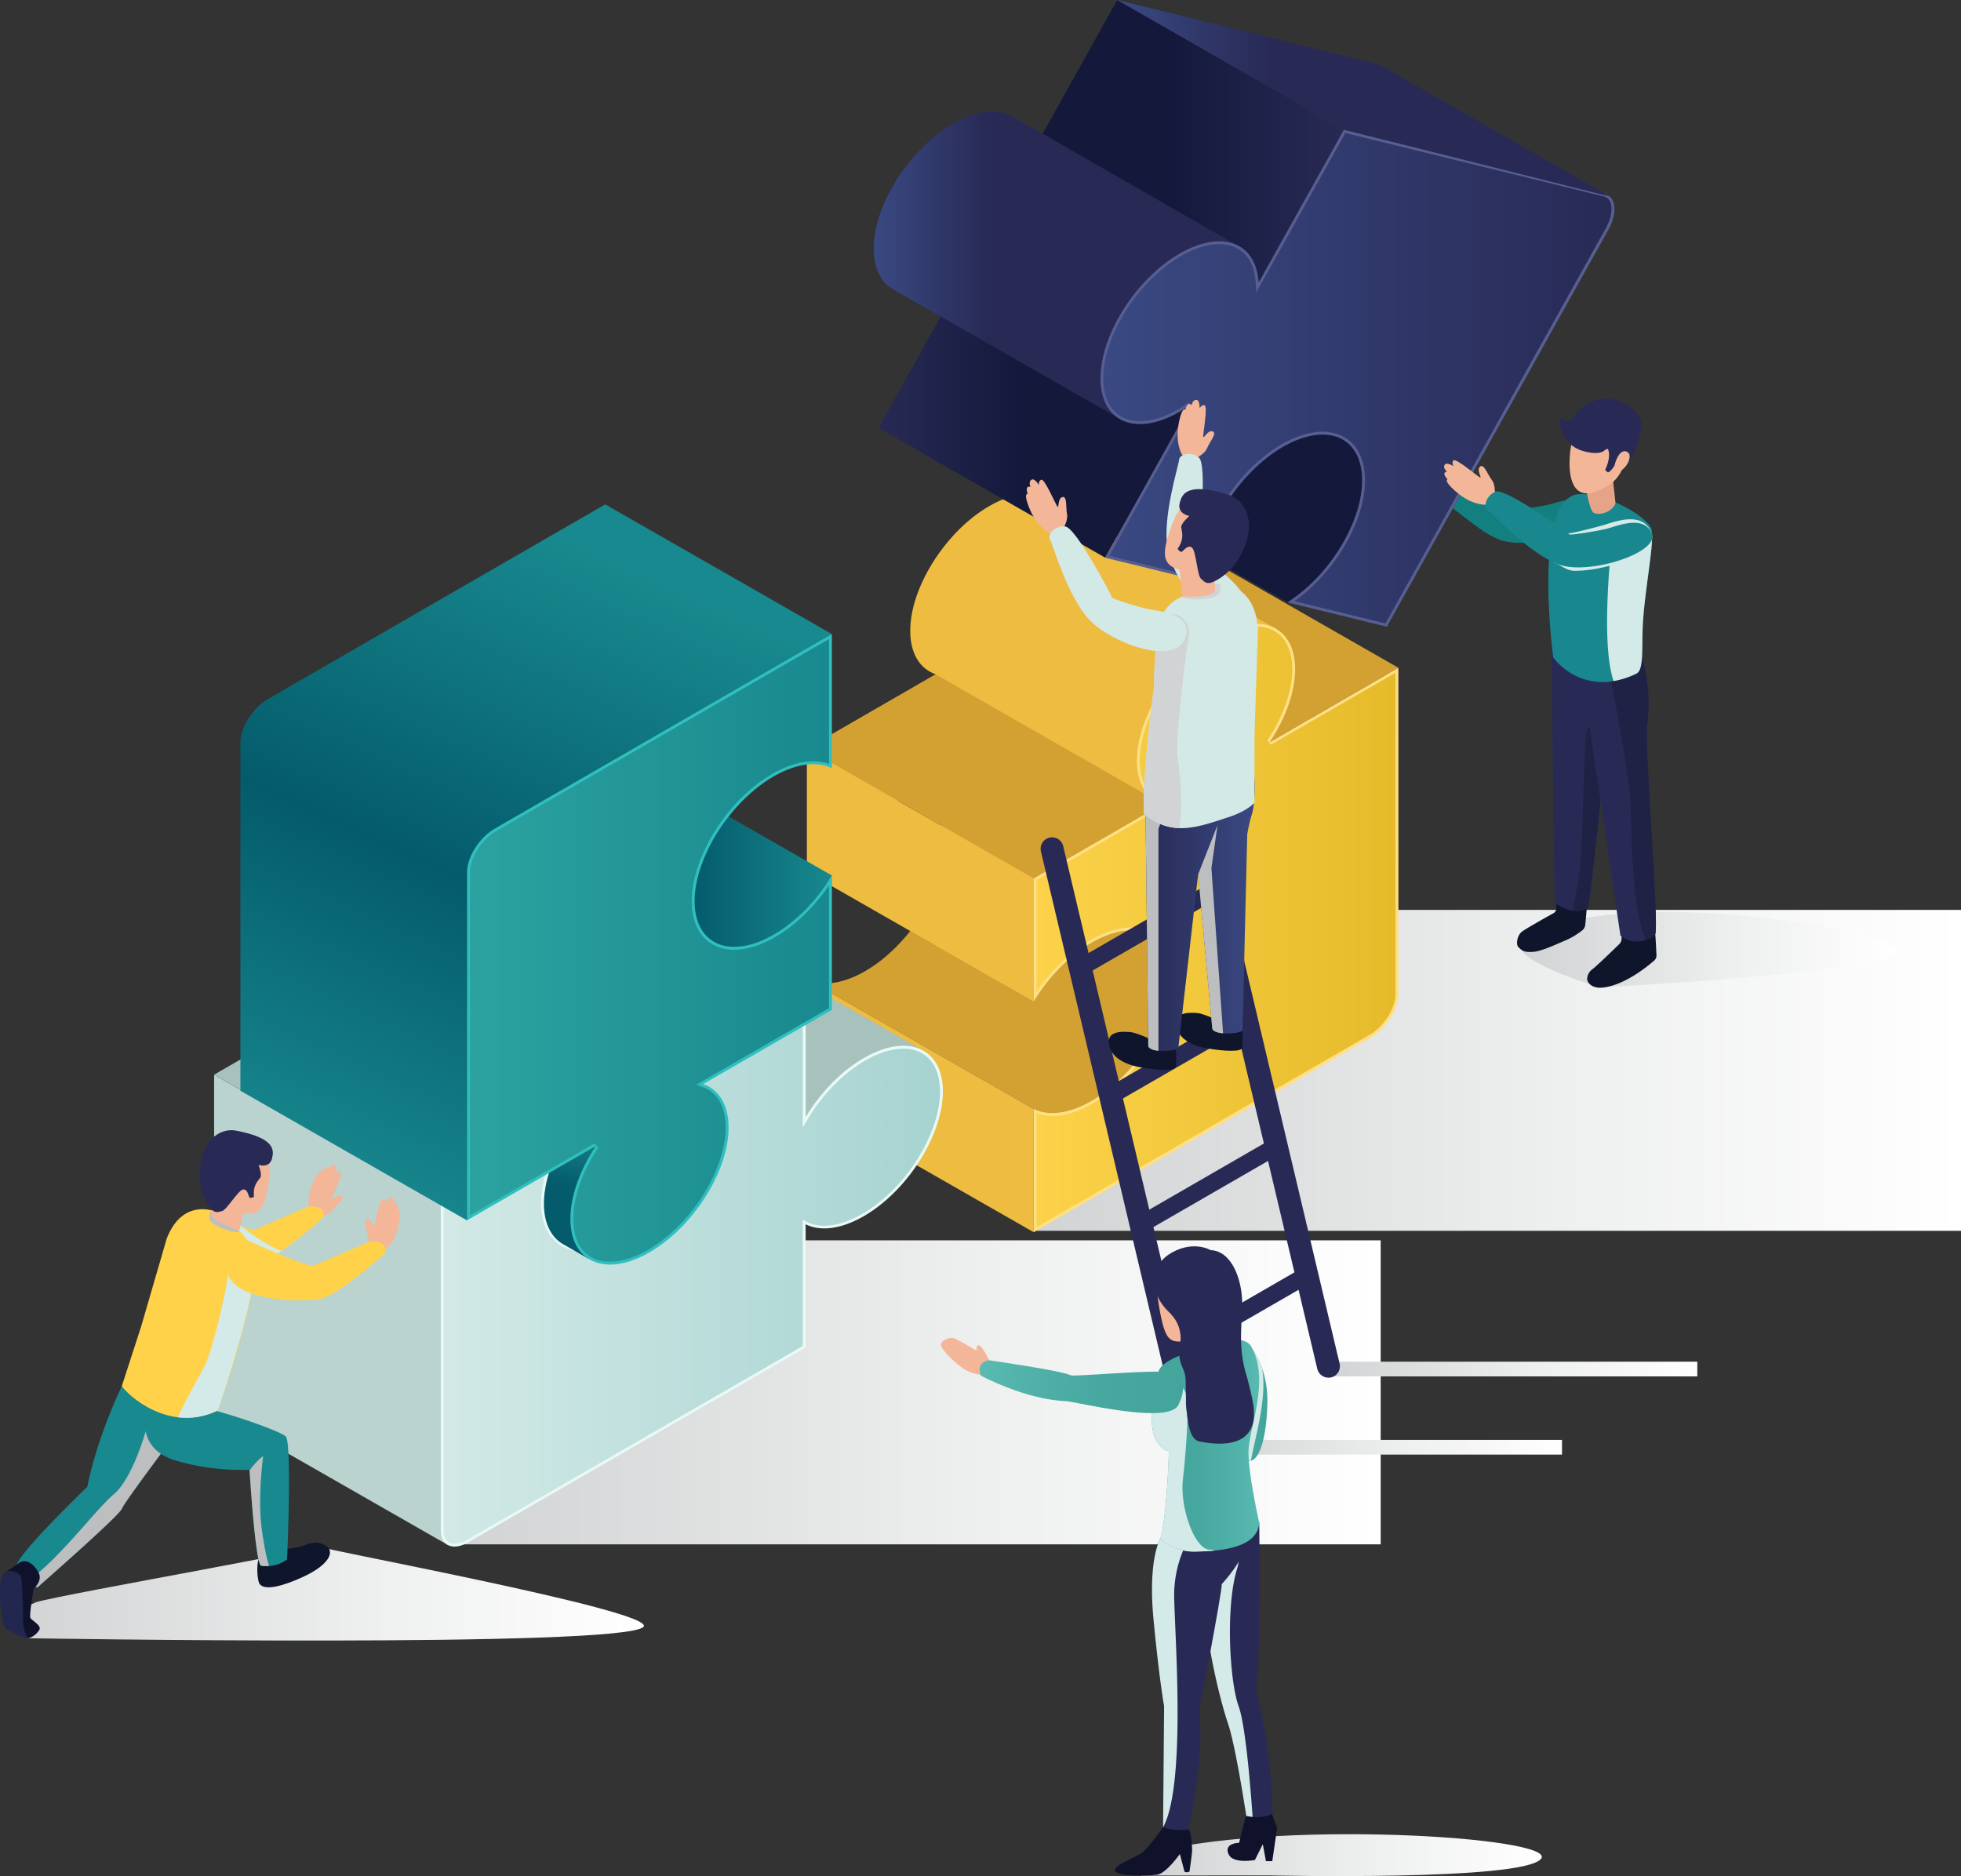 <svg xmlns="http://www.w3.org/2000/svg" xmlns:xlink="http://www.w3.org/1999/xlink" viewBox="0 0 1262.19 1207.73"><rect x="0" y="0" width="1262.19" height="1207.73" fill="#333333" stroke="none"/><defs><style>.cls-1{isolation:isolate;}.cls-2{fill:url(#linear-gradient);}.cls-26,.cls-29,.cls-3,.cls-32,.cls-36,.cls-41,.cls-42,.cls-45,.cls-46,.cls-8{mix-blend-mode:multiply;}.cls-3{fill:url(#linear-gradient-2);}.cls-4{fill:#d3a131;}.cls-5{fill:#edbc40;}.cls-6{fill:#ffdf85;}.cls-7{fill:url(#linear-gradient-3);}.cls-8{fill:url(#linear-gradient-4);}.cls-9{fill:#a7c1bc;}.cls-10{fill:#bad3cf;}.cls-11{fill:#e8f9f6;}.cls-12{fill:url(#linear-gradient-5);}.cls-13{fill:url(#linear-gradient-6);}.cls-14{fill:url(#linear-gradient-7);}.cls-15{fill:url(#linear-gradient-8);}.cls-16{fill:url(#linear-gradient-9);}.cls-17{fill:#575e91;}.cls-18{fill:url(#linear-gradient-10);}.cls-19{fill:url(#linear-gradient-11);}.cls-20{fill:url(#linear-gradient-12);}.cls-21{fill:url(#linear-gradient-13);}.cls-22{fill:url(#linear-gradient-14);}.cls-23{fill:url(#linear-gradient-15);}.cls-24{fill:#30bfbf;}.cls-25{fill:url(#linear-gradient-16);}.cls-26{fill:url(#linear-gradient-17);}.cls-27{fill:#f3b698;}.cls-28{fill:#ffd249;}.cls-29{fill:#d3eae9;}.cls-30{fill:#0f152b;}.cls-31{fill:#18898e;}.cls-32{fill:#bcbec0;}.cls-33{fill:#282a55;}.cls-34{fill:#10122b;}.cls-35{fill:#21274f;}.cls-36{fill:url(#linear-gradient-18);}.cls-37{fill:#1f2244;}.cls-38{fill:#147f7f;}.cls-39{fill:#19888e;}.cls-40{fill:#e5a488;}.cls-41{fill:url(#linear-gradient-19);}.cls-42{fill:url(#linear-gradient-20);}.cls-43{fill:#d2e9e6;}.cls-44{fill:url(#linear-gradient-21);}.cls-45{fill:#d1d3d4;}.cls-46{fill:url(#linear-gradient-22);}.cls-47{fill:url(#linear-gradient-23);}.cls-48{fill:url(#linear-gradient-24);}.cls-49{fill:url(#linear-gradient-25);}</style><linearGradient id="linear-gradient" x1="828.2" y1="1616.72" x2="828.22" y2="1616.72" gradientTransform="matrix(1, -0.58, 0, 1, -402.91, -563.7)" gradientUnits="userSpaceOnUse"><stop offset="0" stop-color="#fcd24a"/><stop offset="1" stop-color="#e5bb2a"/></linearGradient><linearGradient id="linear-gradient-2" x1="665.3" y1="689.03" x2="1262.19" y2="689.03" gradientUnits="userSpaceOnUse"><stop offset="0" stop-color="#d1d3d4"/><stop offset="0.57" stop-color="#eeefef"/><stop offset="1" stop-color="#fff"/></linearGradient><linearGradient id="linear-gradient-3" x1="1070.05" y1="992.79" x2="1301.17" y2="992.79" gradientTransform="matrix(1, 0, 0, 1, 0, 0)" xlink:href="#linear-gradient"/><linearGradient id="linear-gradient-4" x1="291.78" y1="896.31" x2="888.67" y2="896.31" xlink:href="#linear-gradient-2"/><linearGradient id="linear-gradient-5" x1="688.46" y1="1214.46" x2="1007.96" y2="1214.46" gradientUnits="userSpaceOnUse"><stop offset="0" stop-color="#d2e9e6"/><stop offset="1" stop-color="#a6d3d1"/></linearGradient><linearGradient id="linear-gradient-6" x1="1085.66" y1="691.25" x2="1307.52" y2="691.25" gradientUnits="userSpaceOnUse"><stop offset="0" stop-color="#282a55"/><stop offset="0.45" stop-color="#14193c"/></linearGradient><linearGradient id="linear-gradient-7" x1="664.2" y1="90.97" x2="864.99" y2="90.97" gradientUnits="userSpaceOnUse"><stop offset="0.45" stop-color="#14193c"/><stop offset="1" stop-color="#282a55"/></linearGradient><linearGradient id="linear-gradient-8" x1="565.45" y1="268.04" x2="766.25" y2="268.04" xlink:href="#linear-gradient-6"/><linearGradient id="linear-gradient-9" x1="965.36" y1="567.46" x2="1202.76" y2="567.46" gradientUnits="userSpaceOnUse"><stop offset="0" stop-color="#3a4983"/><stop offset="0.31" stop-color="#282a55"/><stop offset="1" stop-color="#282a55"/></linearGradient><linearGradient id="linear-gradient-10" x1="1113.09" y1="639.62" x2="1440.18" y2="639.62" gradientUnits="userSpaceOnUse"><stop offset="0" stop-color="#3a4983"/><stop offset="1" stop-color="#282a55"/></linearGradient><linearGradient id="linear-gradient-11" x1="1122.02" y1="459.38" x2="1439.04" y2="459.38" xlink:href="#linear-gradient-9"/><linearGradient id="linear-gradient-12" x1="1011.12" y1="1767.47" x2="1011.15" y2="1767.47" xlink:href="#linear-gradient"/><linearGradient id="linear-gradient-13" x1="788.85" y1="1122.24" x2="769.98" y2="1201.11" gradientUnits="userSpaceOnUse"><stop offset="0" stop-color="#18898e"/><stop offset="0.51" stop-color="#045b6b"/></linearGradient><linearGradient id="linear-gradient-14" x1="353.85" y1="559.3" x2="535.46" y2="559.3" gradientUnits="userSpaceOnUse"><stop offset="0.51" stop-color="#045b6b"/><stop offset="1" stop-color="#18898e"/></linearGradient><linearGradient id="linear-gradient-15" x1="786.22" y1="753.17" x2="602.25" y2="1155.08" gradientUnits="userSpaceOnUse"><stop offset="0" stop-color="#18898e"/><stop offset="0.51" stop-color="#045b6b"/><stop offset="1" stop-color="#18898e"/></linearGradient><linearGradient id="linear-gradient-16" x1="705.38" y1="1007.93" x2="936.52" y2="1007.93" gradientUnits="userSpaceOnUse"><stop offset="0" stop-color="#2ca2a0"/><stop offset="1" stop-color="#18898e"/></linearGradient><linearGradient id="linear-gradient-17" x1="461.14" y1="1421.56" x2="868.44" y2="1421.56" gradientTransform="translate(-51.08)" xlink:href="#linear-gradient-2"/><linearGradient id="linear-gradient-18" x1="1433.2" y1="1007.49" x2="1674.15" y2="1007.49" gradientTransform="translate(-51.08)" xlink:href="#linear-gradient-2"/><linearGradient id="linear-gradient-19" x1="767.96" y1="931.65" x2="1005.38" y2="931.65" xlink:href="#linear-gradient-2"/><linearGradient id="linear-gradient-20" x1="855.04" y1="881.31" x2="1092.46" y2="881.31" xlink:href="#linear-gradient-2"/><linearGradient id="linear-gradient-21" x1="-1799.29" y1="983.91" x2="-1729.03" y2="983.91" gradientTransform="matrix(-1, 0, 0, 1, -588.88, 0)" xlink:href="#linear-gradient-10"/><linearGradient id="linear-gradient-22" x1="1188.34" y1="1590.38" x2="1446.39" y2="1590.38" gradientTransform="translate(-51.08)" xlink:href="#linear-gradient-2"/><linearGradient id="linear-gradient-23" x1="1191.53" y1="1299.35" x2="1218.64" y2="1299.35" gradientUnits="userSpaceOnUse"><stop offset="0" stop-color="#58bab1"/><stop offset="0.17" stop-color="#51b3aa"/><stop offset="0.57" stop-color="#46a89f"/><stop offset="1" stop-color="#42a49b"/></linearGradient><linearGradient id="linear-gradient-24" x1="-189.79" y1="1326.79" x2="-120.48" y2="1326.79" gradientTransform="matrix(-1, 0, 0, 1, 1023.62, 0)" xlink:href="#linear-gradient-23"/><linearGradient id="linear-gradient-25" x1="1004.37" y1="1000.32" x2="1135.37" y2="1000.32" gradientTransform="matrix(0.98, 0.21, -0.21, 0.98, 264.15, 80.93)" xlink:href="#linear-gradient-23"/></defs><g class="cls-1"><g id="Layer_1" data-name="Layer 1"><polygon class="cls-2" points="425.29 568.51 425.31 568.51 425.31 581.12 425.29 568.51"/><rect class="cls-3" x="665.3" y="585.74" width="596.89" height="206.59"/><polygon class="cls-4" points="900.1 429.91 754.21 346.41 671.33 394.27 817.22 477.75 900.1 429.91"/><path class="cls-5" d="M1157.11,762.49l-17.35-9.91-61.13-35-.38-.23,0,0a23.36,23.36,0,0,0-8-2.89c-8.49-1.49-19,.82-30.54,7.45s-22,16.5-30.54,27.82c-12.37,16.42-20.38,35.8-20.38,52.48,0,14.83,6.31,24.51,16.42,28l-11.44,6.61-71.44,41.26,0,67.93,0,0v11.44c9.28-15.43,22.62-29.46,37.42-38,7.64-4.42,14.92-6.94,21.43-7.65,7.67-.88,14.29.71,19.3,4.5a24,24,0,0,1,8,11.12,39.38,39.38,0,0,1,2.18,13.56c0,11.47-3.77,24.23-10.19,36.43a115.54,115.54,0,0,1-11.72,18.05l16.9,9.68,45.76,26.19,16.82-9.71,68.69-39.68,2.46-1.42c9.79-5.66,17.72-18.17,17.72-27.93v-83l5.1,1.39,62.6-69.71Z" transform="translate(-402.91 -396.14)"/><path class="cls-4" d="M1142,1111.17c-50.57,33.09-73.78-1.16-73.78-1.16l-76.88-44-69-39.51c9.28,4.7,22.61,3.34,37.42-5.2a88.74,88.74,0,0,0,10.78-7.38,112.19,112.19,0,0,0,18.23-18.46l16.9,9.67,45.76,26.19,16.82,9.62v-19.33l68.69-39.68,48.68,50.89S1192.6,1078.11,1142,1111.17Z" transform="translate(-402.91 -396.14)"/><polygon class="cls-5" points="734.02 585.8 665.33 625.49 665.33 644.82 648.52 635.19 602.75 609 654.06 597.35 665.33 595.65 733.6 585.35 734.02 585.8"/><path class="cls-6" d="M1303,1036.09c0,9.76-7.93,22.28-17.73,27.94l-217.07,125.34V1110c9.3,4.71,22.62,3.33,37.43-5.22,16.68-9.63,31.46-26.17,40.74-43.89,6.4-12.21,10.19-25,10.19-36.43s-3.79-19.84-10.19-24.68c-9.28-7-24.06-6.48-40.74,3.14-14.81,8.56-28.13,22.58-37.43,38V961.61l71.45-41.26,11.43-6.6c-10.09-3.48-16.41-13.17-16.41-28,0-16.67,8-36.06,20.38-52.5,8.52-11.32,19.08-21.2,30.54-27.82s22-8.93,30.55-7.44c12.36,2.14,20.37,12.29,20.37,29,0,14.81-6.33,31.81-16.41,46.92l11.45-6.6v0l59.59-34.4,6-3.5,5.83-3.36Z" transform="translate(-402.91 -396.14)"/><path class="cls-7" d="M1070.06,1112.81a29.3,29.3,0,0,0,10.17,1.71c8,0,17.13-2.81,26.35-8.13,16.46-9.51,31.57-25.78,41.44-44.64,6.81-13,10.4-25.87,10.4-37.28,0-11.71-3.77-20.75-10.92-26.15a27,27,0,0,0-16.44-5.12c-8,0-17.12,2.82-26.33,8.14-12.81,7.4-25.21,19.35-34.67,33.31v-72l85.45-49.36L1151.7,912c-9.78-3.36-15.17-12.68-15.17-26.23,0-15.79,7.3-34.52,20-51.39,8.72-11.58,19.09-21,30-27.33,8.65-5,17.11-7.64,24.46-7.64a28.16,28.16,0,0,1,4.85.41c12,2.08,18.85,12,18.85,27.15,0,13.83-5.87,30.55-16.1,45.9l2.46,2.62,6.83-4,4.6-2.63,59.6-34.41,9.08-5.26v206.85c0,9.17-7.54,21-16.8,26.34l-214.31,123.74Z" transform="translate(-402.91 -396.14)"/><polygon class="cls-5" points="665.32 793.23 519.42 709.74 519.42 630.38 665.32 713.87 665.32 793.23"/><polygon class="cls-5" points="665.33 565.48 665.33 644.82 648.52 635.19 602.75 609 585.85 599.33 519.42 561.32 519.42 481.98 578.26 515.67 605.58 531.29 665.33 565.48"/><polygon class="cls-4" points="519.42 481.98 665.33 565.48 748.19 517.61 602.29 434.12 519.42 481.98"/><rect class="cls-8" x="291.78" y="798.46" width="596.89" height="195.7"/><path class="cls-9" d="M998.1,1073,910,1129.58l-32.24-11s-51-26.89-51.94-27.6a18.68,18.68,0,0,1-.56-4c2.51-2.1,5-4.34,7.33-6.72l6,3.43,82.93-47.84-59.75-34.19L850,995l-15.59-8.92c7.67-.87,14.29.71,19.29,4.5Z" transform="translate(-402.91 -396.14)"/><path class="cls-9" d="M786.23,1210.31c-30.6-1.2-45.26-3.8-51.3-6.75-11.54-5.6,8.44-12.31,8.44-12.31L687.61,1103l1.11-22.39c12.34-16.41,20.35-35.77,20.35-52.44,0-14.83-6.34-24.51-16.42-28l7.84.88,132.18,79.11,5.86,3.51s16.56-1.1,22.22,14.29S875.38,1213.81,786.23,1210.31Z" transform="translate(-402.91 -396.14)"/><path class="cls-10" d="M545,1307.05v0c-2.66-1.53-4.27-4.65-4.27-9V1088l145.9,83.49,1.28,59.29,3.39,160Z" transform="translate(-402.91 -396.14)"/><path class="cls-11" d="M1009.8,1098.73c0,11.48-3.79,24.22-10.19,36.43-9.28,17.72-24.06,34.26-40.73,43.89-14.81,8.54-28.13,9.92-37.43,5.22v11.41h0l0,51.35v16.61L757.09,1358.5,704.33,1389c-4.39,2.54-8.4,3.25-11.48,2.4-3.82-1-6.23-4.49-6.23-9.89v-210l49.56-28.61v0l33.35-19.25c-10.09,15.12-16.42,32.12-16.42,46.93,0,16.67,8,26.82,20.37,29,8.51,1.48,19.09-.83,30.54-7.45s22-16.51,30.57-27.83C847,1147.76,855,1128.36,855,1111.69c0-14.82-6.33-24.5-16.42-28l11.43-6.59,39.31-22.68,32.17-18.58,0,67.94,0,0v11.44c9.3-15.44,22.62-29.47,37.43-38,16.67-9.62,31.45-10.14,40.73-3.14C1006,1078.88,1009.8,1087.26,1009.8,1098.73Z" transform="translate(-402.91 -396.14)"/><path class="cls-12" d="M695.5,1389.86a7.89,7.89,0,0,1-2.16-.28c-3.15-.86-4.88-3.74-4.88-8.11v-209L738,1143.89h0l26-15c-8.2,14.14-12.81,29-12.81,41.65,0,16.9,8.19,28.41,21.9,30.78a32.5,32.5,0,0,0,5.48.46c8,0,17.1-2.81,26.31-8.13,11.32-6.53,22.08-16.32,31.11-28.31,13.18-17.51,20.75-37,20.75-53.6,0-13.39-5.12-23.44-14.17-28.21l77-44.42,0,71.17,0,0v11.65l3.42-5.68c9.48-15.73,22.88-29.35,36.78-37.38,8.65-5,17.12-7.63,24.49-7.63a23,23,0,0,1,14.21,4.36c6.18,4.68,9.46,12.71,9.46,23.22,0,10.82-3.46,23.12-10,35.57-9.56,18.25-24.15,34-40,43.15-8.67,5-17.14,7.64-24.52,7.64a24.47,24.47,0,0,1-11.16-2.47l-2.68-1.35v81.29l-216.19,124.8A16.45,16.45,0,0,1,695.5,1389.86Z" transform="translate(-402.91 -396.14)"/><polygon class="cls-9" points="366.62 727.42 283.71 775.31 137.81 691.81 220.71 643.92 366.62 727.42"/><polygon class="cls-9" points="518.55 639.73 435.63 687.56 429.65 684.13 421.5 679.47 297.02 608.23 289.74 604.07 372.65 556.23 431.49 589.91 447.09 598.83 458.8 605.54 518.55 639.73"/><path class="cls-13" d="M1231.56,783.91l-145.9-83.5s68.13-37.43,90-101.81L1288,647.42l19.5,54-17.35,60.5Z" transform="translate(-402.91 -396.14)"/><path class="cls-9" d="M1054.51,471.09a1.75,1.75,0,0,0-.31-.15l0,0Z" transform="translate(-402.91 -396.14)"/><polygon class="cls-14" points="864.99 83.5 810.11 181.94 791.88 171.49 664.2 98.44 671.08 86.09 719.11 0 864.99 83.5"/><polygon class="cls-15" points="711.35 359 565.45 275.51 620.35 177.07 766.25 260.56 711.35 359"/><path class="cls-16" d="M1202.76,556.13l-77,110.81-5.41-3.08-66.43-38-45.59-26-30.32-17.32v0c-8.94-5-13.24-15.43-12.65-28.65.46-10.92,4.25-23.69,11.55-36.74a116.2,116.2,0,0,1,27.26-32.85c15-12.32,31.52-18.66,44.4-15.49a23.77,23.77,0,0,1,5.58,2.15,1.75,1.75,0,0,1,.31.15L1074,482.23Z" transform="translate(-402.91 -396.14)"/><path class="cls-17" d="M1438,544.31l-13.68,24.5L1295.56,799.6l-9.15-2.24-46-11.27,0,0-8.84-2.16c13.69-8.7,27.06-22.68,36.46-39.55,10.6-19,13.8-37.35,10.15-50.26-2.51-8.9-8.25-15.22-17.11-17.39s-19.41.14-30.07,5.81c-15.45,8.23-31,23.55-41.61,42.54-9.41,16.87-13,33.26-11.12,45.76l-40.32-9.89-23.69-5.79,54.91-98.44c-13.59,9.72-27.91,14.41-39.35,11.61-12.88-3.16-19.2-15.09-18.51-30.93.47-10.93,4.26-23.69,11.55-36.74a115.91,115.91,0,0,1,27.27-32.87c15-12.32,31.52-18.64,44.4-15.48,11.44,2.8,17.71,12.55,18.49,25.79l47.87-85.82h0l7-12.61,167.64,41.14C1443.12,522.62,1444.2,533.16,1438,544.31Z" transform="translate(-402.91 -396.14)"/><path class="cls-18" d="M1244.41,785.18l-3.57-.9-4.77-1.17c13.09-9.21,25.17-22.8,33.56-37.85,10.51-18.84,14.27-37.67,10.32-51.66-2.81-10-9.19-16.41-18.46-18.68a30.94,30.94,0,0,0-7.37-.86c-7.3,0-15.6,2.37-24,6.84-16.47,8.77-31.91,24.54-42.35,43.26-8.6,15.42-12.77,31.36-11.66,44.24L1117,753.93l53.72-96.33-2.68-2.4c-10.87,7.78-22,12.07-31.34,12.07a27.17,27.17,0,0,1-6.49-.75c-11.55-2.84-17.79-13.43-17.11-29.06.48-11.1,4.4-23.52,11.32-35.93a113.59,113.59,0,0,1,26.83-32.33c12.48-10.24,25.37-15.88,36.28-15.88a27.39,27.39,0,0,1,6.51.76c10.26,2.51,16.33,11.08,17.09,24.11l.36,6.32,52.13-93.46h0l5.18-9.29,166.27,40.81a6,6,0,0,1,4.24,3.62c1.8,4.12.66,10.71-3,17.22l-13.68,24.5-128,229.57Z" transform="translate(-402.91 -396.14)"/><path class="cls-19" d="M1439,522.62l-159.15-40-12-3L1122,396.14l167.61,41.15a7.9,7.9,0,0,1,2.8,1.27Z" transform="translate(-402.91 -396.14)"/><polygon class="cls-20" points="608.22 612.24 608.24 612.23 608.24 627.64 608.22 612.24"/><path class="cls-21" d="M803.74,1123.16l-1.14,49.24-17,27.32-4.13,6.64-15.91-9.19a3.53,3.53,0,0,1-.74-.4c-7.35-4.57-11.78-13.36-11.78-25.74,0-13.23,5.07-28.23,13.39-42.06l8.16-5.81Z" transform="translate(-402.91 -396.14)"/><polygon class="cls-22" points="535.46 563.61 389.56 480.12 353.85 589.76 428.51 632.21 490.02 638.47 535.46 563.61"/><path class="cls-23" d="M792.45,720.82,575.36,846.16c-9.78,5.65-17.71,18.16-17.72,28v224.13l145.9,83.5L938.35,804.32Z" transform="translate(-402.91 -396.14)"/><path class="cls-24" d="M860.18,939.83c-6.4,12.21-10.18,25-10.18,36.43s3.78,19.84,10.18,24.67c9.29,7,24.07,6.49,40.73-3.14,14.82-8.55,28.16-22.59,37.46-38v52h0l0,12.6v21.8l-32.17,18.58v0L855.46,1094c10.09,3.48,16.42,13.16,16.42,28,0,16.67-8,36.08-20.37,52.5-8.53,11.32-19.1,21.21-30.57,27.83s-22,8.93-30.54,7.44c-12.37-2.14-20.37-12.29-20.37-29,0-14.81,6.33-31.81,16.42-46.93l-33.35,19.25v0l-49.56,28.61V957.62c0-9.8,7.94-22.32,17.73-28L938.35,804.32v11.07h0v75.35c-9.3-4.72-22.64-3.36-37.46,5.19C884.25,905.56,869.47,922.11,860.18,939.83Z" transform="translate(-402.91 -396.14)"/><path class="cls-25" d="M795.56,1208.35a28.14,28.14,0,0,1-4.84-.4c-12-2.08-18.85-12-18.85-27.15,0-13.82,5.87-30.56,16.11-45.91l-2.46-2.62-34.27,19.78v0l-45.87,26.48V957.62c0-9.21,7.55-21,16.8-26.37L936.5,807.51v10.61h0v69.81a29.35,29.35,0,0,0-10.18-1.71c-8,0-17.13,2.81-26.35,8.13-16.46,9.5-31.56,25.77-41.43,44.64-6.81,13-10.41,25.86-10.41,37.28,0,11.71,3.78,20.75,10.92,26.14a27,27,0,0,0,16.44,5.12c8,0,17.12-2.82,26.33-8.13,12.82-7.41,25.22-19.36,34.68-33.34v44.46l0,1.26,0,33.34L908,1061.58l-2.73,1.56L851,1094.45l3.83,1.32c9.79,3.37,15.18,12.68,15.18,26.22,0,15.54-7.48,34.75-20,51.39-8.73,11.59-19.11,21-30,27.34C811.38,1205.71,802.92,1208.35,795.56,1208.35Z" transform="translate(-402.91 -396.14)"/><path class="cls-26" d="M420.79,1450.74s383.9,6.41,396.3-7.36c9.25-10.29-219.55-52-211.8-52.43,29.2-1.57-159.63,30.83-179.28,36.63,0,0-15.94,6.61-15.94,14.26C410.07,1449,420.79,1450.74,420.79,1450.74Z" transform="translate(-402.91 -396.14)"/><path class="cls-27" d="M622.77,1166.3c-2.48-1.67-6.29,3.06-6.16,1.7s7.2-16.66,5.44-17.64-3.25,1-3.25,1,1.2-4.32-.31-5.12-2.89.35-3.78,2.2c0,0-1.44-3.35-4.2,1.54,0,0-.92-1.37-3.09,1.91s-7.85,13.57-5.38,23.47c0,0,.57.34,1.39.8l.22,1.45s-4.2,6.65,1.16,5.24a9.24,9.24,0,0,0,5.6-4.11,2.1,2.1,0,0,0,.36,0s4.61-1.13,6.5-3.82S625.27,1168,622.77,1166.3Z" transform="translate(-402.91 -396.14)"/><path class="cls-28" d="M611.27,1179.6s-14.49,13.3-27.29,21.88c-5.54,3.71-10.75,6.51-14.34,7-8.17,1.07-34.33.91-48-6.07-6.19-3.18-9.81-7.73-8.14-14.21a8.41,8.41,0,0,1,1.25-2.64c5.1-7.23,21.51-9.06,21.51-9.06s12.89,6,22.14,9.22c4.18,1.44,7.57,2.32,8.74,1.85C570.87,1186,601,1173,601,1173S612.22,1170.89,611.27,1179.6Z" transform="translate(-402.91 -396.14)"/><path class="cls-29" d="M584,1201.48c-5.54,3.71-10.75,6.51-14.34,7-8.17,1.07-34.33.91-48-6.07l-6.89-11.54v-5.31c5.1-7.23,21.51-9.06,21.51-9.06s12.89,6,22.14,9.22C565.21,1191,575.49,1198.37,584,1201.48Z" transform="translate(-402.91 -396.14)"/><path class="cls-30" d="M578.14,1394.3s14.82-1.27,19.4-2.93c4.24-1.53,8.59-3.82,15-.23,5.71,3.17,3.48,11.79-14.66,20.16-12.14,5.59-24.52,9.2-27.9,4.48-1.47-2.06-2.08-12.5-.64-15.55C570.68,1397.42,578.14,1394.3,578.14,1394.3Z" transform="translate(-402.91 -396.14)"/><path class="cls-31" d="M524.28,1308.21s-41.51,54.89-42.93,59.16S427,1418,427,1418a27.7,27.7,0,0,1-8.34-3c-9-5.33-4-13.56-4-13.56,6.57-11.82,44.48-48.2,44.48-48.2,6.6-33.11,22.23-64.86,22.23-64.86,18.73-9.5,31.87,3.21,38.33,12.26A49.34,49.34,0,0,1,524.28,1308.21Z" transform="translate(-402.91 -396.14)"/><path class="cls-32" d="M524.28,1308.21s-41.51,54.89-42.93,59.16S427,1418,427,1418a27.7,27.7,0,0,1-8.34-3c18.8-10.76,45.63-47,57.28-56.75,13.59-11.29,22.52-46.93,22.52-46.93l21.26-10.68A49.34,49.34,0,0,1,524.28,1308.21Z" transform="translate(-402.91 -396.14)"/><path class="cls-31" d="M587.69,1400a20.63,20.63,0,0,1-11.58,4.24,23.34,23.34,0,0,1-5.43-.23c-3.59-4.93-6.81-56.2-7.13-61.33,0-.27,0-.41,0-.41s-24,1.56-48.79-6.34c-26.6-8.52-17.12-35.32-17.12-35.32-1-3.75,9.24-2.15,26.67-.06s58.2,16.42,62.45,20.2S587.69,1400,587.69,1400Z" transform="translate(-402.91 -396.14)"/><path class="cls-27" d="M660.37,1177.61c.07-3.92-1.46-3.32-1.46-3.32.49-5.58-2.59-3.64-2.59-3.64.31-2-.17-3.76-1.87-4s-3.16,4-3.16,4-.13-2.43-2.13-2.63-4.86,16.4-5.52,17.61-1.12-4.86-4.12-4.89-.35,6.89-.31,10.17a10.71,10.71,0,0,0,2.14,5.46l-.13.1-4.4,6.77s-.94,3.13,4.87,3,9.81-6.34,9.81-6.34C659.13,1193.24,660.29,1181.54,660.37,1177.61Z" transform="translate(-402.91 -396.14)"/><path class="cls-28" d="M567.22,1207.74v.87c0,21.92-16.38,74.58-23.63,93.88a2.79,2.79,0,0,0-.17.44c-.17.47-.33.9-.5,1.31l-.47.16a45.66,45.66,0,0,1-25.11,4.1c-20.1-2.45-34.6-17.39-36-20.17l1.31-4,3.69-11.38,7.45-23,16.35-56.21c9.09-23.86,26.65-18.89,29-18.46a.71.71,0,0,1,.23.07c1.88.77,10.64,7.35,18.19,13.92,4.83,4.24,6,8.8,8,11.55.13.24.33.5.47.77C566.78,1202.84,567.18,1204.89,567.22,1207.74Z" transform="translate(-402.91 -396.14)"/><path class="cls-29" d="M567.22,1207.74v.87c-.07,19.27-14.87,68.44-23.63,93.88a2.79,2.79,0,0,0-.17.44c-.17.47-.33.9-.5,1.31l-.47.16a45.66,45.66,0,0,1-25.11,4.1c5.11-10.94,13.26-25.55,16.65-31.69,5.34-9.8,15.14-50.1,16.08-64.6C550.74,1201.8,561.31,1205.09,567.22,1207.74Z" transform="translate(-402.91 -396.14)"/><path class="cls-28" d="M560.52,1193.81s40.48,18.61,44.4,17,35.47-15.22,35.47-15.22,11.71-2.2,10.73,6.92c0,0-31.13,28.55-43.56,30.19s-59,1.3-58.76-21.23S560.52,1193.81,560.52,1193.81Z" transform="translate(-402.91 -396.14)"/><path class="cls-32" d="M557.57,1189.32c-5.5.85-16.82-4.13-19.14-7s.7-7,.7-7C540.58,1175.57,549.67,1182.44,557.57,1189.32Z" transform="translate(-402.91 -396.14)"/><path class="cls-27" d="M575.2,1143.56l-2.11.12c.2-.45.36-.78.36-.78l-14.13-4.53L541,1167.28l-2,10.44c1,5.55,17.44,10.26,17.82,10.51s2.19-10.18,2.75-11.18l0,0c7.84,1.59,12.65-.39,15.2-13.68C578.37,1144.81,575.2,1143.56,575.2,1143.56Z" transform="translate(-402.91 -396.14)"/><path class="cls-33" d="M566.4,1166.57s-2.52,1.43-3.12.09-1.26-5.48-4.21-4.71-10.57,13.24-13.1,13.75-4.7,2.2-8.11-2.54c-3.73-5.2-8.43-15.36-5.46-30.14,3.11-15.45,14.17-20.64,22.39-19.06,25.43,4.86,24.52,12.64,23.19,18-1.59,6.39-8.66,4.07-8.66,4.07s2.46,6.2,1.1,8.25S565.54,1159,566.4,1166.57Z" transform="translate(-402.91 -396.14)"/><path class="cls-34" d="M405.58,1408.85l10.12-6.91s5.77-4,11.85,6.14c3.31,5.49-3,10.92-3,10.92s-2.91,16.84-2.12,18.58,7.4,4.88,5.83,7.72-6.15,6.46-9.14,5.2-10.6-16.23-11.22-19.55S405.58,1408.85,405.58,1408.85Z" transform="translate(-402.91 -396.14)"/><path class="cls-35" d="M417.71,1439s0-26.25-1.54-28.49-10.64-6.62-12.53,2.24.2,29,2.52,31.2,12.31,7.48,14.63,6.79A23.58,23.58,0,0,1,417.71,1439Z" transform="translate(-402.91 -396.14)"/><path class="cls-32" d="M576.11,1404.23a23.34,23.34,0,0,1-5.43-.23c-3.59-4.93-6.81-56.2-7.13-61.33,1.74-2.3,6-7.69,8.75-9.08,0,0-3.68,26.71-.91,46.79C572.92,1391.46,574.49,1399.07,576.11,1404.23Z" transform="translate(-402.91 -396.14)"/><path class="cls-36" d="M1432,1031.76s179-9,190.52-21.8-144.55-40.17-216.78-18.87c0,0-23.81,8-23.57,15.15C1382.47,1016.46,1432,1031.76,1432,1031.76Z" transform="translate(-402.91 -396.14)"/><path class="cls-30" d="M1404.86,975.75l-.21,5.39a3.74,3.74,0,0,1-1.73,2.8c-4.61,2.57-17.53,9.8-20.33,11.9-3.43,2.57-3.94,8.56-2.38,10,1.92,1.78,3.19,3.67,10,3,4.63-.44,12.46-3.9,19.31-6.91a47.17,47.17,0,0,0,12.07-7.1,5.28,5.28,0,0,0,1.63-3.1c.53-5.07,1.89-19,1.19-23.13s-13.26,2-17.86,4.35A3.6,3.6,0,0,0,1404.86,975.75Z" transform="translate(-402.91 -396.14)"/><path class="cls-33" d="M1438.85,847.85c-.3,12-1.75,23.3-1.75,23.3s-10.49,107.63-12.13,109a12,12,0,0,1-10,2.27h0c-6.13-1-11.47-5.23-11.47-5.23l-2.13-168.53s23.15,5.16,32.32,11.36C1438.31,823.09,1439.16,835.85,1438.85,847.85Z" transform="translate(-402.91 -396.14)"/><path class="cls-37" d="M1438.85,847.85c-.3,12-1.75,23.3-1.75,23.3s-10.49,107.63-12.13,109a12,12,0,0,1-10,2.27c1.31-5,3.81-19.06,4.91-27.92,1.84-15,2.69-81.6,3.95-86.31s8.46-17.07,8.46-17.07S1435.63,847.47,1438.85,847.85Z" transform="translate(-402.91 -396.14)"/><path class="cls-30" d="M1446.63,998.34v2.23a5.08,5.08,0,0,1-1.35,3.2c-3.82,3.73-14.62,14.21-17.48,16.35a7.83,7.83,0,0,0-3.29,6.94,6.54,6.54,0,0,0,2.11,3c1.26,1.05,3.63,2.24,7.74,1.85,6.79-.63,18.53-4.72,33.4-17.52a4.48,4.48,0,0,0,1.34-3.13c-.2-4.61-.76-16.41-1.45-20.53s-14.5,2.36-19.35,4.83A3.39,3.39,0,0,0,1446.63,998.34Z" transform="translate(-402.91 -396.14)"/><path class="cls-33" d="M1468.31,997.32c-.52,1.35-2.86,3-6,4-4.74,1.5-11.37,1.56-16.44-3l-25-169.16,26.65-6.3,12.23-2.88s6.61,16.67,3.35,43.72C1461.38,877.68,1470.84,990.76,1468.31,997.32Z" transform="translate(-402.91 -396.14)"/><path class="cls-37" d="M1468.31,997.32c-.52,1.35-2.86,3-6,4-10.12-21.74-9-74.88-10-90-1.23-19.18-13.35-82.06-13.35-82.06l8.54-6.37,12.23-2.88s6.61,16.67,3.35,43.72C1461.38,877.68,1470.84,990.76,1468.31,997.32Z" transform="translate(-402.91 -396.14)"/><path class="cls-38" d="M1428.28,726.58a6.09,6.09,0,0,1-1,3.44c-2.72,4.34-10.51,8.5-19.86,11.44,0,0-.06,0-.09,0-13.42,4.19-30,5.82-39.78,1.91q-2.25-.95-4.59-2.16a3.37,3.37,0,0,0-.35-.22s0,0-.06,0c-1.78-1-3.63-2.09-5.5-3.34-3.66-2.44-15.36-11.36-18.92-14.33l7.06-12.66c9.7,6.75,29.49,13.29,29.68,13.57.5.66,18.73-1.68,24.76-3.22,6.95-1.75,23.62-8.26,28.3,4A4.42,4.42,0,0,1,1428.28,726.58Z" transform="translate(-402.91 -396.14)"/><path class="cls-39" d="M1466.3,741.12v.28a5.55,5.55,0,0,1,0,.69c0,3-.37,6.66-.84,10.91v0c-1.32,11.73-3.82,27.27-4.91,41.65-.07.91-.12,1.79-.19,2.69-.15,2.94-.22,5.79-.28,8.54-.19,12.1.19,21.92-3.91,23.89a54.24,54.24,0,0,1-14.63,4.79c-1,.18-2,.34-3,.43a39.56,39.56,0,0,1-18.38-2.47,37.42,37.42,0,0,1-4.54-2.09l0,0a41.66,41.66,0,0,1-8.91-6.57,29.89,29.89,0,0,1-4.06-4.5s-.57-4.13-1.2-10.69c-1.12-11.52-2.5-30.53-1.71-48.51.46-10.1,1.59-19.89,3.84-27.8,3-10.54,7.91-17.76,15.89-18.13,13.57-.63,37.84,10,45.81,21a0,0,0,0,0,0,0C1466,736.24,1466.27,738.3,1466.3,741.12Z" transform="translate(-402.91 -396.14)"/><path class="cls-29" d="M1466.3,741.12a114.3,114.3,0,0,1-.87,11.88v0c-1.32,11.73-3.82,27.27-4.91,41.65-.07.91-.12,1.79-.19,2.69-.15,2.94-.22,5.79-.28,8.54-.19,12.1.19,21.92-3.91,23.89a54.24,54.24,0,0,1-14.63,4.79c-7.6-21.93-2.69-72.15-2.1-81.68C1439.94,744.49,1456.64,741.9,1466.3,741.12Z" transform="translate(-402.91 -396.14)"/><path class="cls-40" d="M1423.84,711.23s2.23,13.37,4.72,14.92c3.22,2,11.73.12,14.18-6l-1.85-17.07Z" transform="translate(-402.91 -396.14)"/><path class="cls-27" d="M1435.08,660.16c-8,0-19.71,10.79-21.46,26.13-2.2,19.3,2.89,31.08,15.81,26.45,9.28-3.32,19.16-7.49,22.53-32.4C1453.63,668,1441.79,660.18,1435.08,660.16Z" transform="translate(-402.91 -396.14)"/><path class="cls-33" d="M1436.69,652.71c-8.06-.46-16.91,6-21.42,12.47-1.07,1.2-2.12,3.62-8.35.16,0,0-1.18,17.63,16.79,21.63,7.23,1.61,10.76.52,12.42-1.34a13.82,13.82,0,0,0,1.65-.61c2.5,5.67-1.78,13.62-1.78,13.62l1.74,1.56c1.77-.14,4.3-4.27,4.3-4.27l4.39,3c9.46-8.6,12.45-24.79,12.45-24.79C1462.72,665.34,1452.2,653.6,1436.69,652.71Z" transform="translate(-402.91 -396.14)"/><path class="cls-27" d="M1442,695.93s2.65-11.45,8.08-9-3,16-8,11.85Z" transform="translate(-402.91 -396.14)"/><path class="cls-27" d="M1365.1,712.87s.16-5.21-2.12-8-4.94-10.5-7.43-8.36,1.37,7.58,0,7-15.5-12.53-17.06-11,.06,3.72.06,3.72-4.22-2.55-5.51-1.18-.49,3.16,1.2,4.65c0,0-4,.53.39,4.9,0,0-1.72.57,1.11,3.83s12,12.33,23.26,12.64C1359,721.13,1365.4,715.21,1365.1,712.87Z" transform="translate(-402.91 -396.14)"/><path class="cls-29" d="M1466.3,741.4a5.55,5.55,0,0,1,0,.69,8.83,8.83,0,0,1-1.59,4.31c-6.48,9.69-31.24,17.2-48.19,17.2-5.32,0-9.3-3.83-12.92-5.18-1.1-.4-2.44-2.73-3.57-3.26.47-10.11,1.64-11.9,3.89-19.81,3.62,2.56,5.37,3.36,6.78,4.43,3.75-.13,18.92-4.1,24.08-5.54.75-.22,1.66-.5,2.63-.81,4-1.26,9.57-3,14.79-3,6.76,0,11.32,2.82,13.6,8.38A7.54,7.54,0,0,1,1466.3,741.4Z" transform="translate(-402.91 -396.14)"/><path class="cls-39" d="M1437.75,736.34c6.89-1.92,23.41-8.82,28.4,3.34s-40.6,27.06-60,19.83-42.15-32.59-45.87-35.26c-2.45-1.77-1.26-8.85,5.21-11.58s47,26.88,47.53,27.51S1431.74,738,1437.75,736.34Z" transform="translate(-402.91 -396.14)"/><rect class="cls-41" x="767.96" y="926.92" width="237.42" height="9.46"/><rect class="cls-42" x="855.04" y="876.58" width="237.42" height="9.46"/><path class="cls-33" d="M1170.86,1333.29a7.38,7.38,0,0,1-7.17-5.67L1072.9,944.25a7.37,7.37,0,1,1,14.35-3.4L1178,1324.22a7.36,7.36,0,0,1-5.47,8.87A7.68,7.68,0,0,1,1170.86,1333.29Z" transform="translate(-402.91 -396.14)"/><path class="cls-33" d="M1257.94,1283a7.38,7.38,0,0,1-7.17-5.68L1160,894a7.37,7.37,0,1,1,14.35-3.39l90.79,383.36a7.37,7.37,0,0,1-5.48,8.88A7.66,7.66,0,0,1,1257.94,1283Z" transform="translate(-402.91 -396.14)"/><path class="cls-33" d="M1157,1272.77a5.53,5.53,0,0,1-2.77-10.31l87.08-50.28a5.53,5.53,0,0,1,5.53,9.58L1159.74,1272A5.42,5.42,0,0,1,1157,1272.77Z" transform="translate(-402.91 -396.14)"/><path class="cls-33" d="M1137.32,1189.83a5.53,5.53,0,0,1-2.77-10.32l87.09-50.27a5.53,5.53,0,0,1,5.53,9.57l-87.09,50.28A5.52,5.52,0,0,1,1137.32,1189.83Z" transform="translate(-402.91 -396.14)"/><path class="cls-33" d="M1118,1106.87a5.53,5.53,0,0,1-2.77-10.32l87.08-50.28a5.53,5.53,0,0,1,5.53,9.58l-87.08,50.28A5.52,5.52,0,0,1,1118,1106.87Z" transform="translate(-402.91 -396.14)"/><path class="cls-33" d="M1098.18,1024.68a5.53,5.53,0,0,1-2.77-10.32l87.08-50.27a5.53,5.53,0,0,1,5.53,9.57l-87.08,50.28A5.52,5.52,0,0,1,1098.18,1024.68Z" transform="translate(-402.91 -396.14)"/><path class="cls-27" d="M1174.09,690.32s4.59-2.48,5.86-5.86,6.59-9.54,3.49-10.62-5.86,5-6.09,3.51,3.06-19.7.91-20.27-3.19,1.93-3.19,1.93.08-4.93-1.74-5.36-3,1.17-3.42,3.38c0,0-2.46-3.16-4.05,2.79,0,0-1.34-1.19-2.75,2.89s-4.6,16.62.76,26.46C1163.87,689.17,1172.22,691.75,1174.09,690.32Z" transform="translate(-402.91 -396.14)"/><path class="cls-43" d="M1190.32,764.93c5.11,5,20.27,16.54,11.38,26.23-15.87,17.29-43.8-21.5-47.28-41.87s7-52.82,7.44-57.38c.3-3,7-5.53,12.63-1.31s.41,54.18.1,54.92S1185.84,760.57,1190.32,764.93Z" transform="translate(-402.91 -396.14)"/><path class="cls-30" d="M1148.87,1067.52s-13.44-6.42-18-6.91-14.66-1.15-14.34,6.52,7.58,13.76,20,16,22.49,2.27,23.14,0,.13-12.71.13-12.71Z" transform="translate(-402.91 -396.14)"/><path class="cls-30" d="M1191.62,1055.22s-13-6.39-17.58-6.87-14.51-1-14.18,6.68,7,13.56,19.37,15.84,22.49,2.28,23.14,0,.13-12.71.13-12.71Z" transform="translate(-402.91 -396.14)"/><path class="cls-44" d="M1140.15,911.54l1.83,157.83c0,1.58,2.82,2.91,6.55,3.24a14.63,14.63,0,0,0,1.91.08c4.65,0,10.94-.53,10.94-2.36L1174.09,959l9.05,99.08c0,1.66,3,3,7,3.25a9.37,9.37,0,0,0,1.49.08c4.65,0,11.06-.55,11.06-2.37l3-125.68a113.69,113.69,0,0,1,2.66-12c3.07-8.54,1.91-25.14,1.91-25.14-1.08-2.9-23.24.75-39.34,4.24-5.23,1.16-9.88,2.15-12.87,3l-2,.57A57.63,57.63,0,0,0,1140.15,911.54Z" transform="translate(-402.91 -396.14)"/><path class="cls-32" d="M1174.09,959l9.05,99.08c0,1.66,3,3,7,3.25L1182.65,955l3.89-27.63Z" transform="translate(-402.91 -396.14)"/><path class="cls-32" d="M1140.15,911.54l1.83,157.83c0,1.58,2.82,2.91,6.55,3.24V929.81l9.46-26.39-2,.57A57.63,57.63,0,0,0,1140.15,911.54Z" transform="translate(-402.91 -396.14)"/><path class="cls-43" d="M1212.58,801.75l-2.18,65.88-.07,27.15v13.43l0,4.73c-3.43,3.42-8.77,6.65-16.35,9.13-10,3.29-19.37,6.61-28.43,7.12a32,32,0,0,1-3.79,0h-.33a33.23,33.23,0,0,1-7.22-1.07,36.78,36.78,0,0,1-14.57-7.89c-.13-.13-.27-.23-.4-.37-1.34-24.26,6.07-78.61,6.47-81.73l0-.13s.06-32,4.53-44.3a17.42,17.42,0,0,1,.87-2.08,19.66,19.66,0,0,1,2.08-3.23,24.94,24.94,0,0,1,10.21-8c10.37-4.4,22-8.39,24.36-8.53a.65.65,0,0,1,.24,0C1190.66,772.24,1211.17,773,1212.58,801.75Z" transform="translate(-402.91 -396.14)"/><path class="cls-45" d="M1168.22,805.17c-2.38,12.12-9,69.69-7.35,78.49,1.31,7.11,3.78,34.38.86,45.56h-.33a33.23,33.23,0,0,1-7.22-1.07,36.78,36.78,0,0,1-14.57-7.89c-.13-.13-.27-.23-.4-.37-1.34-24.26,6.07-78.61,6.47-81.73l0-.13s.06-32,4.53-44.3C1160.87,786.41,1169.7,797.72,1168.22,805.17Z" transform="translate(-402.91 -396.14)"/><path class="cls-45" d="M1163.39,780.38c5.58,2.84,19.44,1.47,22.9-.74s1.72-7.8,1.72-7.8C1186.38,771.61,1174.24,775.78,1163.39,780.38Z" transform="translate(-402.91 -396.14)"/><path class="cls-27" d="M1164.09,723l2,1.19c0-.53.06-.93.06-.93l15.82,2.81,2.89,37v13.76c-3.8,4.79-20.12,3.22-20.61,3.27s-2.09-15.84-2.12-17.08c0,0,0,0,0-.06-8.31-2.45-11.92-6.79-7.63-20.81C1160.42,722.58,1164.09,723,1164.09,723Z" transform="translate(-402.91 -396.14)"/><path class="cls-33" d="M1160.87,749.47s1.69,2.66,2.94,1.68,4-4.6,6.42-2.38,3.43,18,5.59,19.79,3.38,4.5,9,1.67c6.21-3.08,15.84-10.43,20.49-26.1,4.85-16.38-3.12-26.93-11.8-29.59-26.81-8.21-29.88-.29-31.31,5.48-1.7,6.93,6.24,8.29,6.24,8.29s-5.5,4.69-5.23,7.34S1165.54,742.64,1160.87,749.47Z" transform="translate(-402.91 -396.14)"/><path class="cls-27" d="M1088,735s2.46-4.59,1.67-8.11.26-11.59-2.93-10.79-2.15,7.39-3.16,6.27-8.28-18.13-10.38-17.42-1.6,3.36-1.6,3.36-2.65-4.16-4.41-3.52-1.85,2.62-1,4.71c0,0-3.79-1.29-1.84,4.56,0,0-1.78-.26-.71,3.92s5.3,16.41,15.19,21.68C1078.79,739.64,1087.18,737.21,1088,735Z" transform="translate(-402.91 -396.14)"/><path class="cls-43" d="M1142.54,788.37c7,1.35,26,2.67,23.93,15.65-3.74,23.17-48.4,6.13-62.51-9s-23.2-48-25.34-52c-1.41-2.67,2.81-8.48,9.82-8s30.14,45,30.29,45.82S1136.41,787.2,1142.54,788.37Z" transform="translate(-402.91 -396.14)"/><path class="cls-27" d="M1039.66,1271.82s-5.28-10.85-7.17-9.72-.82,3.75-.82,3.75-12.81-7.91-15.38-8.36-7.92,1.58-7.78,4.51,10.24,13,16.37,16.26,10.63,2.83,10.63,2.83S1041.21,1274.81,1039.66,1271.82Z" transform="translate(-402.91 -396.14)"/><path class="cls-46" d="M1220.24,1603.42s161.6,3.74,174.45-10.54-175.64-26.2-256-2.52l-1.48,13.12Z" transform="translate(-402.91 -396.14)"/><path class="cls-34" d="M1221.6,1563.85l3.31,9.05-3.1,21.35h-4.09l-2-10.92-5.09,10.18s-13.66,2.61-16.76-3.35,2.93-7.7,6.56-7.7l4.74-18.88S1215.82,1561.43,1221.6,1563.85Z" transform="translate(-402.91 -396.14)"/><path class="cls-33" d="M1193.2,1505.32c5.13,14.93,11.87,59.83,11.87,59.83a32.46,32.46,0,0,0,4.08.6c8.14.76,12.45-1.9,12.45-1.9,1.33-34.62-10.34-80.86-10.34-80.86,3.4-18.24,2.15-106.73,2.15-106.73-10.37-3.25-17.56,1-22.53,3.63-12.29,6.19-11.34,26.5-12.12,43.8C1177.65,1448,1188.1,1490.38,1193.2,1505.32Z" transform="translate(-402.91 -396.14)"/><path class="cls-29" d="M1193.2,1505.32c5.13,14.93,11.87,59.83,11.87,59.83a32.46,32.46,0,0,0,4.08.6c-1.45-20.62-4.66-59.34-9-71.22-5.94-16.47-8.43-64.46-1-88.47,3.8-12.29-1.85-20.81-8.29-26.17-12.29,6.19-11.34,26.5-12.12,43.8C1177.65,1448,1188.1,1490.38,1193.2,1505.32Z" transform="translate(-402.91 -396.14)"/><path class="cls-34" d="M1167.8,1573.72s1.52-.26,2.22,9.61c.34,4.72.4,4.12-1.49,17.63,0,0-2.24,1-3.22,0l-3-11.3s-8.69,12.42-14.53,13.29-27.19,1.11-27.32-2.73,13.54-8.21,17.76-11.62,13.28-16.08,13.28-16.08S1165.21,1571.68,1167.8,1573.72Z" transform="translate(-402.91 -396.14)"/><path class="cls-33" d="M1145.35,1438.44c3.66,38.58,6.83,56.06,6.83,56.06l-.66,78v.07s9,2.77,16.3,1.19c0,0,10.47-44.09,7.15-77.34,0,0,14.52-75.42,14.34-80.56,0,0,16.27-17,15.76-29.09-.31-7.06-19.21-5.87-34.85-3.64-11.11,1.56-20.55,3.64-20.55,3.64S1141.68,1399.88,1145.35,1438.44Z" transform="translate(-402.91 -396.14)"/><path class="cls-29" d="M1145.35,1438.44c3.66,38.58,6.83,56.06,6.83,56.06l-.66,78c14.42-26.46,8.06-116,7.18-146.33a75,75,0,0,1,11.52-43c-11.11,1.56-20.55,3.64-20.55,3.64S1141.68,1399.88,1145.35,1438.44Z" transform="translate(-402.91 -396.14)"/><path class="cls-47" d="M1218.62,1299.87c-.61,23.92-5.68,35.63-10.52,36.56a2.21,2.21,0,0,1-.72.08,21.46,21.46,0,0,1-5.42-1.07c-.64-.18-1.28-.39-1.92-.58-1.2-.42-2.39-.85-3.5-1.28-2.83-1.09-5-2.08-5-2.08l14.83-67,.52-2.3a29,29,0,0,1,3.41,4.57,50,50,0,0,1,5,10.28A64.22,64.22,0,0,1,1218.62,1299.87Z" transform="translate(-402.91 -396.14)"/><path class="cls-29" d="M1208.1,1336.43a2.21,2.21,0,0,1-.72.08,21.46,21.46,0,0,1-5.42-1.07,8.82,8.82,0,0,1-2.24-3.06l10.57-65.63a50,50,0,0,1,5,10.28C1218.71,1296.55,1210.38,1322.62,1208.1,1336.43Z" transform="translate(-402.91 -396.14)"/><path class="cls-27" d="M1152.27,1208l3,.6c-.21-.69-.36-1.2-.36-1.2l21.3-3.7,20.61,45.42.78,15.47c-2.62,7.81-27.24,11.29-27.84,11.58s-1.11-15.14-1.72-16.68c0,0,0,0,0-.08-11.64.71-15,2.58-19.2-22.81C1144.37,1209.5,1152.27,1208,1152.27,1208Z" transform="translate(-402.91 -396.14)"/><path class="cls-48" d="M1155.27,1330.2s-1.23,43.17-5.59,56.52A33.15,33.15,0,0,0,1172,1395c3.48-.11,7.87-.24,12.49-.67h0c13.16-1.29,28.13-5.07,28.91-18,0,0-6.91-30.41-6.91-45.32s14.38-46.75,1.61-68.3c-6-10-33.46,1.86-33.46,1.86s-19.18,5.08-24.52,11.67c-1.21,1.49-2.34,4.28-3.29,7.8-3.19,11.92-4.28,32.28.52,39.75C1151.9,1330.78,1155.27,1330.2,1155.27,1330.2Z" transform="translate(-402.91 -396.14)"/><path class="cls-29" d="M1155.27,1330.2s-1.23,43.17-5.59,56.52A33.15,33.15,0,0,0,1172,1395c3.48-.11,7.87-.24,12.49-.67a3.71,3.71,0,0,0-2.57-.61c-10.09.43-19.78-27.45-17.62-45.55,1.86-15.6,3.23-37.91,3.25-48.67s-10.3-16.29-10.3-16.29l-10.4.8c-3.19,11.92-4.28,32.28.52,39.75C1151.9,1330.78,1155.27,1330.2,1155.27,1330.2Z" transform="translate(-402.91 -396.14)"/><path class="cls-49" d="M1161.39,1300.45s9.72-17.42-6-20.83c-9.46-2-61.11,2.86-63.13,1.9-6.49-3.15-52.64-9.7-52.64-9.7s-8.94.83-5.35,9.89c0,0,28.52,15.38,54.63,16.39C1094.79,1298.33,1155.53,1313.68,1161.39,1300.45Z" transform="translate(-402.91 -396.14)"/><path class="cls-33" d="M1154.86,1240.33c-12.19-12-12.55-29.34,2-37.65s25.27-1.76,25.27-1.76c14.14.53,20.89,20.49,20.26,36.5-.66,16.93-1.43,23.68.81,36.23.29,1.33.59,2.7.9,4.09.24.94.52,1.89.82,2.88,1.73,5.47,4,16.05,4,16.13,7.44,34.21-24.22,29.32-34.25,27.26-5.08-1-7.1-9.67-7.92-18.85a46.19,46.19,0,0,1-.5-8.58c-.18-5.86-.11-11-.32-13.41-.64-7.16-5.66-9.82-3.46-21.65a22.3,22.3,0,0,0-4.22-17.43A41.45,41.45,0,0,0,1154.86,1240.33Z" transform="translate(-402.91 -396.14)"/></g></g></svg>